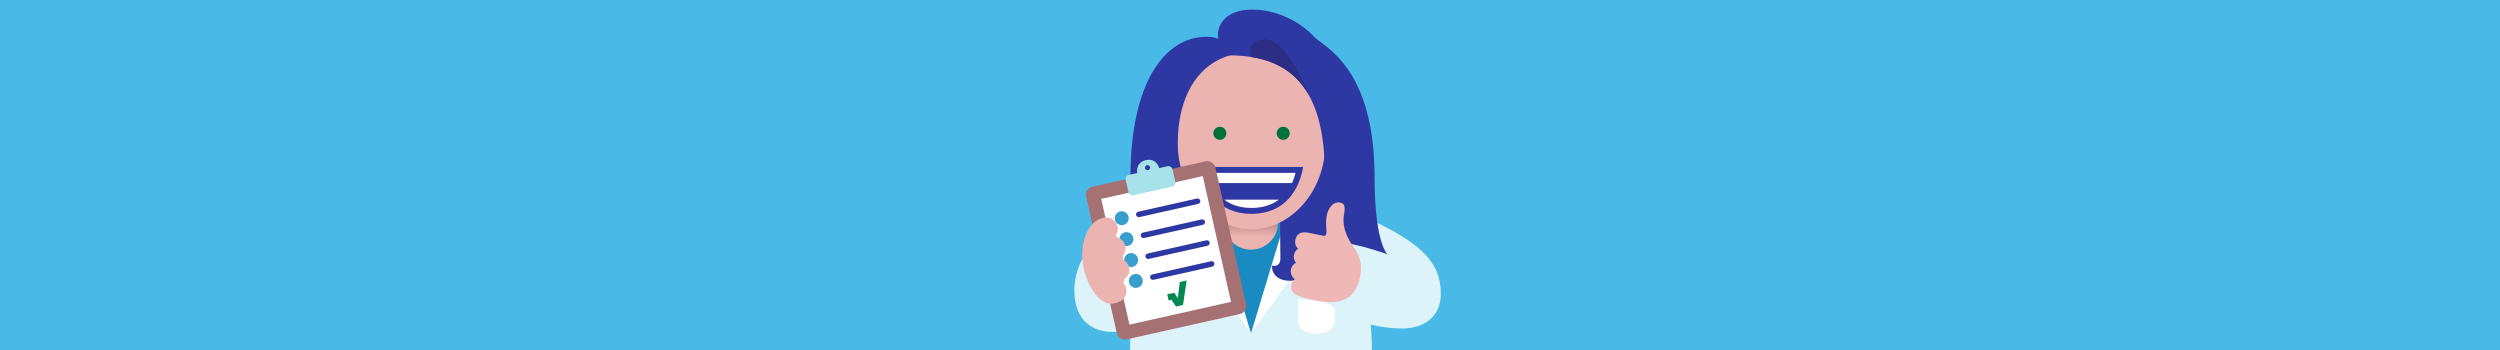 <?xml version="1.0" encoding="UTF-8"?>
<svg xmlns="http://www.w3.org/2000/svg" xmlns:xlink="http://www.w3.org/1999/xlink" viewBox="0 0 250 35">
  <defs>
    <linearGradient id="linear-gradient" x1="125.084" y1="23.809" x2="125.1" y2="22.142" gradientUnits="userSpaceOnUse">
      <stop offset=".115" stop-color="#ecb4b0"/>
      <stop offset=".792" stop-color="#c89191"/>
    </linearGradient>
  </defs>
  <g id="Background">
    <rect x="-0" width="250" height="35" style="fill: #49b9e8;"/>
  </g>
  <g id="Design_top" data-name="Design top">
    <g>
      <path d="M125.532,18.97h-.866c-7.418.266-11.66,7.341-11.66,16.03h24.186c0-8.689-4.242-15.764-11.66-16.03" style="fill: #dcf3f9;"/>
      <polygon points="125.099 33.338 129.835 21.272 120.363 21.272 125.099 33.338" style="fill: #1a8ac2;"/>
      <path d="M127.802,22.264c0,1.493-1.21,2.703-2.703,2.703s-2.703-1.21-2.703-2.703,1.21-.663,2.703-.663,2.703-.83,2.703.663Z" style="fill: url(#linear-gradient);"/>
      <path d="M133.462,29.938l-3.647.007.004,2.035c.002,1.007.819,1.389,1.826,1.387,1.007-.002,1.823-.388,1.821-1.395l-.004-2.035Z" style="fill: #fff;"/>
      <path d="M129.532,18.822c11.002,4.263,14.551,6.32,14.551,10.569,0,2.326-1.744,3.455-3.828,3.455-3.86,0-5.781-1.515-6.981-2.161-1.123-.604-3.299-2.324-4.217-3.808,0,0-.885-6.179.474-8.055Z" style="fill: #dcf3f9;"/>
      <polygon points="118.96 23.03 120.425 24.492 119.458 25.528 125.099 33.338 121.104 20.109 118.96 23.03" style="fill: #fff;"/>
      <polygon points="131.238 23.03 129.773 24.492 130.74 25.528 125.099 33.338 129.094 20.109 131.238 23.03" style="fill: #fff;"/>
      <g>
        <path d="M138.919,25.624s-1.459-.821-1.459-7.886c0-11.058-5.125-13.086-6.043-14.057-1.664-1.761-4.033-2.724-6.194-2.724-2.898,0-3.632,1.83-3.395,2.917-.327-.131-.799-.198-1.168-.198-4.188,0-7.614,4.589-7.614,14.061,0,6.747-1.459,7.886-1.459,7.886,0,0,.012,1.541,2.193,1.848.653.626,1.925,1.061,3.577,1.061,1.131,0,2.155-.204,2.898-.533.739.726,2.798.372,2.976-.563-.605-.289-.834-.736-.834-1.813,0-.898-0-4.225-0-5.625h5.592c0,1.4.049,4.918.049,5.874,0,.692-.545.8-.817.678-.14.901.777,1.901,2.771,1.384.752.368,1.836.599,3.041.599,1.666,0,2.948-.442,3.593-1.077,2.08-.34,2.292-1.832,2.292-1.832Z" style="fill: #2e38a3;"/>
        <path d="M132.528,14.337c0,4.799-3.436,8.586-7.375,8.586-3.939,0-7.375-3.787-7.375-8.586,0-5.247,2.54-9.09,7.375-9.09,4.835,0,7.375,3.843,7.375,9.09Z" style="fill: #ecb4b0;"/>
        <g>
          <g>
            <path d="M122.638,13.329c0-.36-.292-.652-.653-.652-.36,0-.652.292-.652.652,0,.36.292.653.652.653.36,0,.653-.292.653-.653" style="fill: #00703d;"/>
            <path d="M128.973,13.329c0-.36-.292-.652-.653-.652s-.653.292-.653.652c0,.36.292.653.653.653s.653-.292.653-.653" style="fill: #00703d;"/>
          </g>
          <g>
            <path d="M119.994,16.696c.336,2.165,1.74,4.691,5.159,4.691,3.418,0,4.802-2.526,5.159-4.691h-10.317Z" style="fill: #2e38a3;"/>
            <g>
              <path d="M121.106,18.305h8.095c.149-.323.266-.665.354-1.016h-8.802c.087.352.205.693.354,1.016" style="fill: #fff;"/>
              <path d="M122.418,19.966c.688.514,1.587.828,2.735.828,1.147,0,2.046-.314,2.734-.828h-5.469Z" style="fill: #fff;"/>
            </g>
          </g>
        </g>
        <path d="M122.614,5.527c4.472,0,9.862,1.245,9.862,11.762,2.537-4.348,1.682-8.835,1.682-8.835,0,0-4.496-3.699-8.002-3.948-1.269-.09-3.543,1.021-3.543,1.021Z" style="fill: #2e38a3;"/>
        <path d="M130.831,9.42l0.0 0c-.696-1.841-2.411-5.48-4.344-5.48s-1.404,1.755-1.404,1.755l.001 0c2.194.338,4.337,1.289,5.747,3.724Z" style="fill: #2c2e85;"/>
      </g>
      <g>
        <path d="M114.112,21.176c-2.33,0-6.677,3.733-6.677,7.823,0,2.618,1.346,4.197,3.895,4.197,3.401,0,4.636-7.557,4.425-8.937-.211-1.38-.248-3.082-1.644-3.082Z" style="fill: #dcf3f9;"/>
        <g>
          <rect x="109.986" y="17.212" width="13.249" height="15.648" rx=".8" ry=".8" transform="translate(-2.652 26.128) rotate(-12.642)" style="fill: #a57173;"/>
          <path d="M120.279,17.609l2.821,12.576-10.158,2.278-2.821-12.576,10.158-2.278" style="fill: #fff;"/>
          <g>
            <path d="M119.817,20.39l-5.879,1.319c-.149.033-.296-.06-.33-.209s.06-.296.209-.33l5.879-1.319c.149-.033.296.06.33.209s-.06.296-.209.33Z" style="fill: #2e38a3;"/>
            <circle cx="112.175" cy="21.821" r=".697" style="fill: #389fcc;"/>
            <path d="M120.286,22.481l-5.879,1.319c-.149.033-.296-.06-.33-.209s.06-.296.209-.33l5.879-1.319c.149-.033.296.06.33.209s-.06.296-.209.33Z" style="fill: #2e38a3;"/>
            <circle cx="112.644" cy="23.912" r=".697" style="fill: #389fcc;"/>
            <path d="M120.755,24.572l-5.879,1.319c-.149.033-.296-.06-.33-.209s.06-.296.209-.33l5.879-1.319c.149-.033.296.06.33.209s-.06.296-.209.33Z" style="fill: #2e38a3;"/>
            <circle cx="113.113" cy="26.003" r=".697" style="fill: #389fcc;"/>
            <path d="M121.224,26.663l-5.879,1.319c-.149.033-.296-.06-.33-.209s.06-.296.209-.33l5.879-1.319c.149-.033.296.06.33.209s-.06.296-.209.33Z" style="fill: #2e38a3;"/>
            <circle cx="113.582" cy="28.094" r=".697" style="fill: #389fcc;"/>
            <path d="M118.304,30.496l-.707.159-.454-.683-.285.064-.135-.602.712-.16.296.472.053.09.013-.142.186-1.496.678-.152-.357,2.451Z" style="fill: #008951;"/>
          </g>
          <g>
            <rect x="112.648" y="17.031" width="4.801" height="2.086" rx=".4" ry=".4" transform="translate(-1.166 25.618) rotate(-12.642)" style="fill: #a7e1ea;"/>
            <path d="M114.586,16.01c-.635.142-.993.674-.851,1.308l.1.445,2.179-.489-.1-.445c-.142-.635-.693-.962-1.328-.82ZM114.811,17.015c-.138.031-.275-.056-.306-.194-.031-.138.056-.275.194-.306s.275.056.306.194c.031.138-.056.275-.194.306Z" style="fill: #a7e1ea;"/>
          </g>
        </g>
        <path d="M112.322,25.794c.011.066.019.131.028.197.34.19.575.546.585.963.009.411-.204.773-.527.98-.013.135-.031.266-.052.394.177.195.291.449.297.733.014.625-.339,1.145-1.42,1.308-1.112.169-2.54-1.561-2.931-3.905-.391-2.345.657-4.675,2.314-4.712.628-.014,1.148.483,1.162,1.11.005.237-.062.459-.183.644.038.076.075.154.112.234.477.126.837.55.848,1.069.007.292-.101.558-.277.763.014.074.03.147.043.223Z" style="fill: #ecb4b0;"/>
      </g>
      <g>
        <path d="M139.479,25.708c-2.764-1.099-6.37-1.885-6.609-1.353-.413.917-1.346,5.694-1.346,5.694l7.063,1.012.892-5.353Z" style="fill: #dcf3f9;"/>
        <path d="M129.399,25.475c.054-.259.208-.472.414-.607-.233-.221-.385-.553-.25-.995.162-.533.619-.736,1.251-.606.285.059,1.259.26,1.589.324.124.024.235-.11.243-.367.012-.376-.099-.931.018-1.617.147-.86.712-1.505,1.381-1.345.397.094.506.383.355,1.198-.269,1.45.62,2.775.938,3.201.61.819.934,1.751.659,3.074-.477,2.296-2.082,2.81-4.473,2.313-1.061-.221-1.442-.375-1.731-.483-.495-.185-.768-.581-.661-1.098.048-.23.175-.423.346-.557-.3-.214-.462-.591-.383-.974.061-.296.253-.53.503-.657-.178-.216-.261-.508-.199-.803Z" style="fill: #f0b7b7;"/>
      </g>
    </g>
  </g>
</svg>